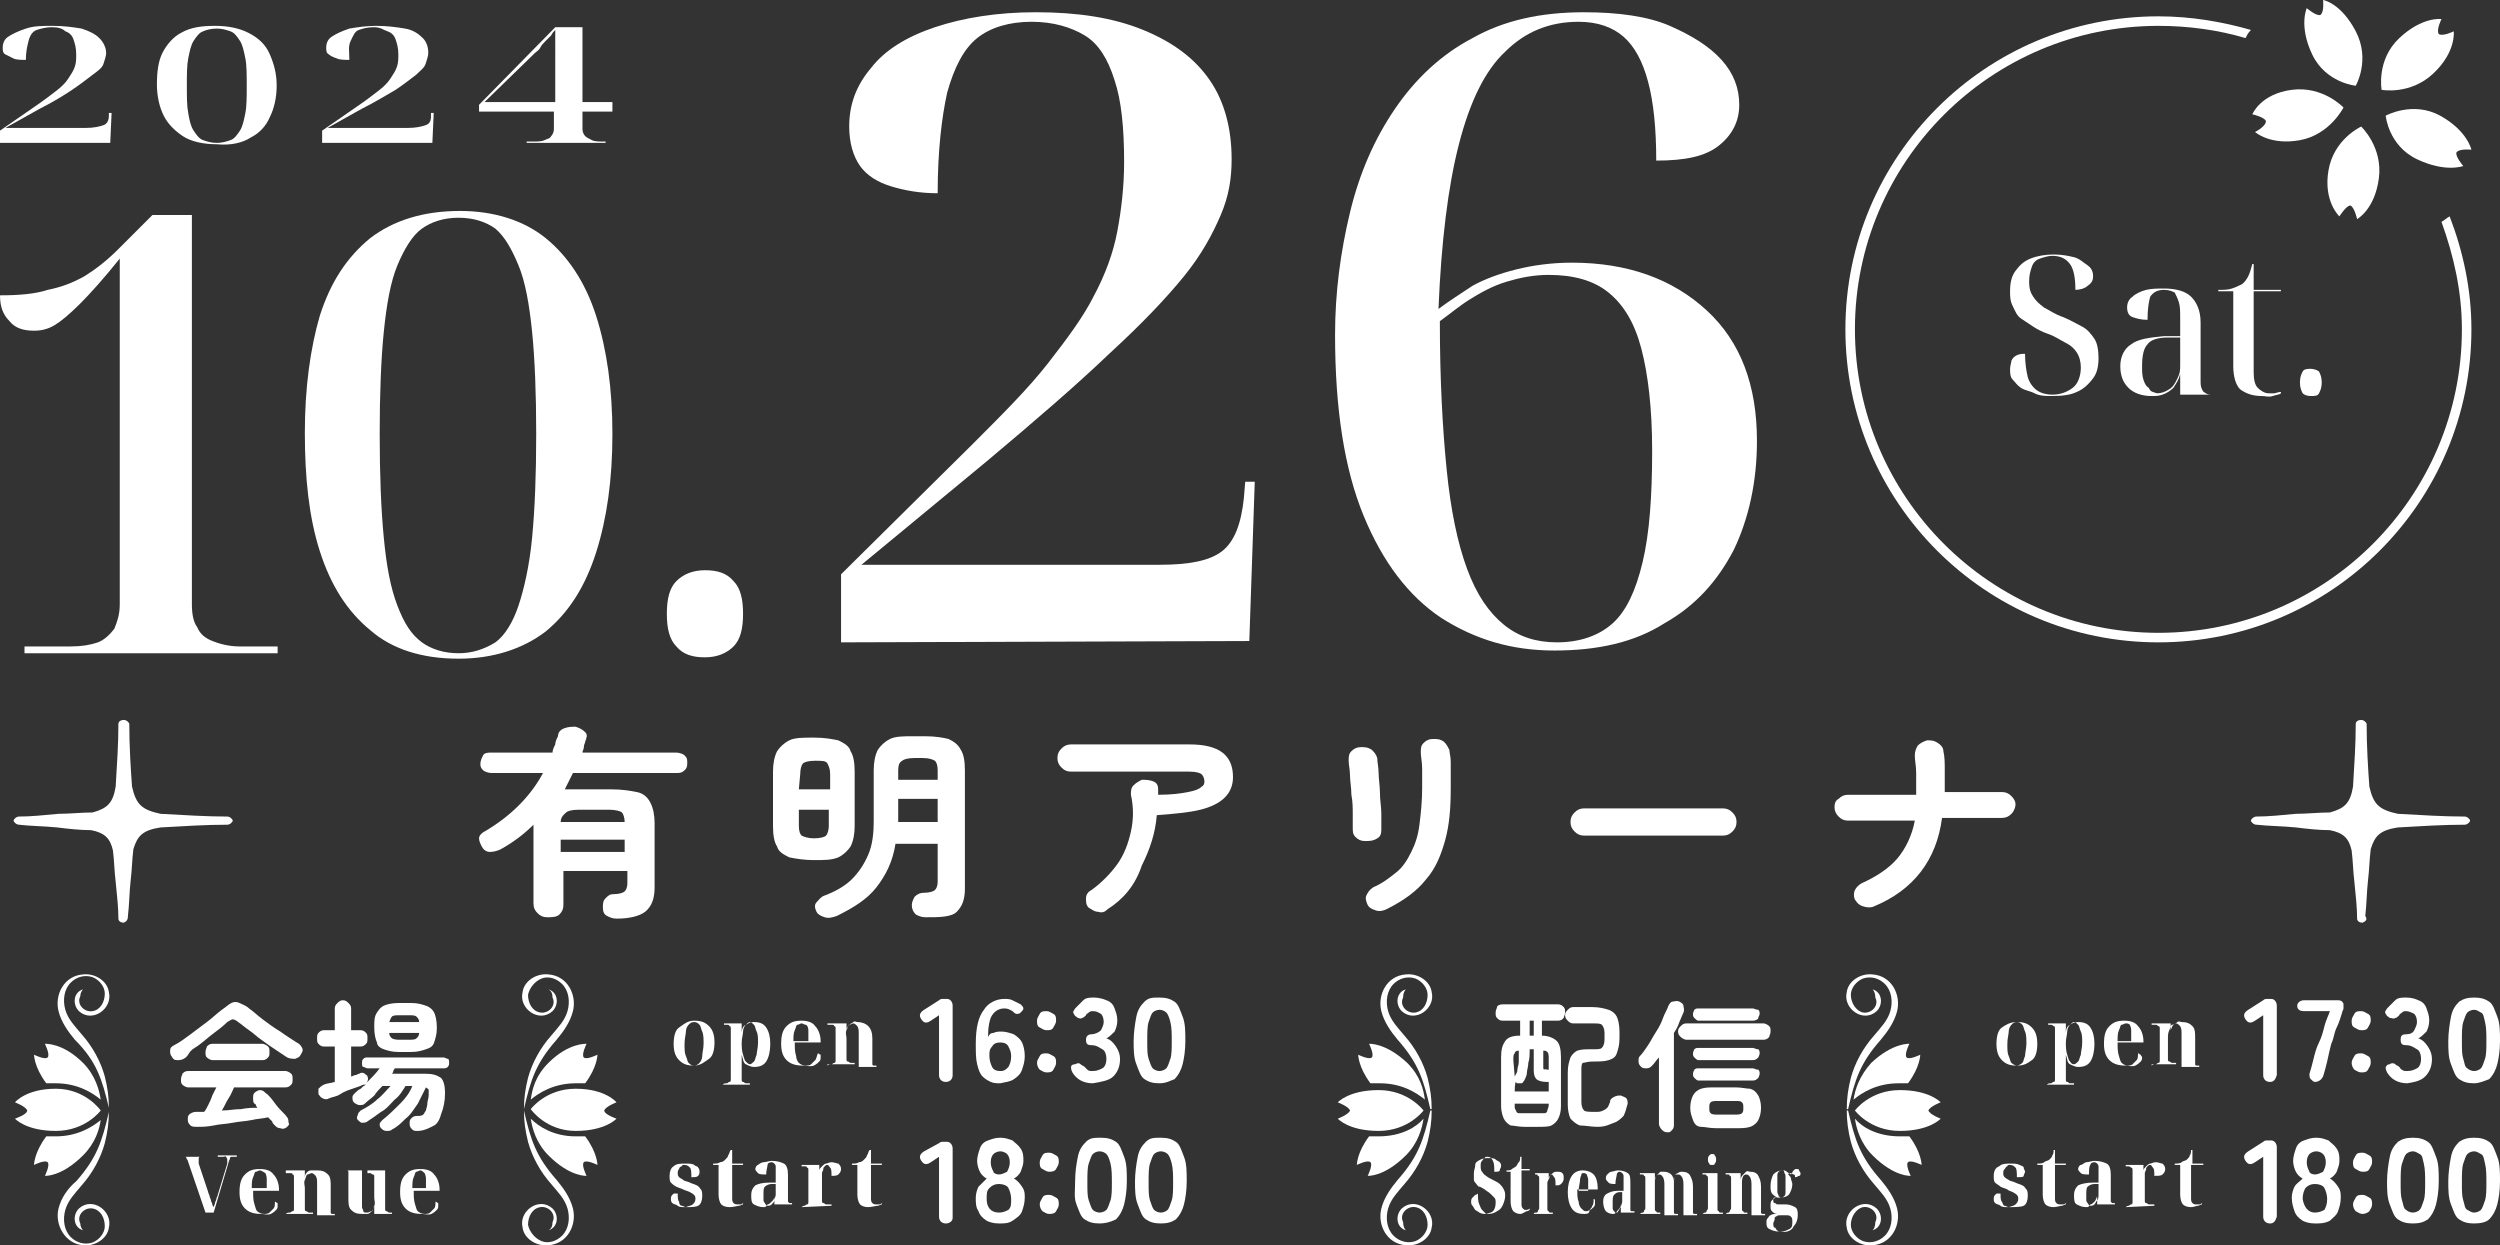 <?xml version="1.0" encoding="UTF-8"?>
<svg id="_レイヤー_2" data-name="レイヤー 2" xmlns="http://www.w3.org/2000/svg" viewBox="0 0 183.7 91.51">
  <rect x="0" y="0" width="183.7" height="91.51" fill="#333333" stroke="none"/>
  <defs>
    <style>
      .cls-1 {
        fill: #fff;
        stroke-width: 0px;
      }
    </style>
  </defs>
  <g id="_レイヤー_1-2" data-name="レイヤー 1">
    <g id="_レイヤー_1-2" data-name=" レイヤー 1-2">
      <g>
        <g>
          <path class="cls-1" d="M0,10.5v-.9l2.6-1.8c.6-.4,1.1-.8,1.5-1.1.4-.3.7-.6.9-.9s.4-.6.5-.9c.1-.3.1-.6.1-.9,0-.5-.1-.8-.2-1.1-.1-.3-.3-.5-.6-.6-.2-.2-.5-.3-1-.3-.4,0-.8.1-1.1.2s-.5.4-.6.8c-.1.4-.2.8-.2,1.4-.3,0-.7,0-.9-.1-.2-.1-.4-.2-.6-.3s-.2-.3-.2-.5c0-.3.1-.6.4-.8s.7-.4,1.3-.6,1.2-.2,2-.2,1.5.1,2.1.2c.6.2,1,.4,1.3.7s.5.7.5,1.1c0,.2-.1.5-.2.8s-.4.5-.8.8-.9.7-1.5,1.1-1.4.9-2.4,1.4l-2.5,1.4h5.9c.6,0,1-.1,1.3-.2s.4-.4.4-.7v-.2h.2l-.1,2.2H0Z"/>
          <path class="cls-1" d="M15.93,10.6c-1,0-1.9-.2-2.5-.6s-1.1-.9-1.4-1.5c-.3-.6-.5-1.4-.5-2.3s.1-1.7.4-2.3.8-1.2,1.4-1.5c.7-.4,1.5-.5,2.5-.5s1.8.2,2.4.5c.8.4,1.3.9,1.6,1.6s.5,1.4.5,2.3-.2,1.7-.5,2.3c-.3.7-.8,1.2-1.4,1.5-.6.4-1.5.6-2.5.5h0ZM15.93,10.5c.4,0,.7-.1,1-.2.3-.1.5-.4.7-.7s.3-.8.4-1.3.1-1.2.1-2,0-1.5-.1-2-.2-1-.4-1.3-.4-.6-.7-.7c-.3-.1-.6-.2-1-.2s-.8.1-1,.2c-.3.1-.5.4-.7.7-.2.3-.3.8-.4,1.3s-.1,1.2-.1,2,0,1.5.1,2c.1.6.2,1,.4,1.3.2.3.4.6.7.7s.6.2,1,.2Z"/>
          <path class="cls-1" d="M23.67,10.5v-.9l2.6-1.8c.6-.4,1.1-.8,1.5-1.1.4-.3.7-.6.9-.9s.4-.6.5-.9c.1-.3.1-.6.1-.9,0-.5-.1-.8-.2-1.1-.1-.3-.3-.5-.6-.6s-.5-.3-1-.3-.8.1-1.1.2-.4.4-.6.8c-.2.4-.1.8-.1,1.4-.3,0-.7,0-.9-.1-.3-.1-.5-.2-.6-.3-.2-.1-.2-.3-.2-.5,0-.3.1-.6.4-.8s.7-.4,1.3-.6c.6-.1,1.2-.2,2-.2s1.5.1,2.1.2,1,.4,1.3.7.4.7.4,1.1c0,.2-.1.5-.2.8s-.4.5-.7.8c-.4.3-.9.7-1.5,1.1-.7.4-1.5.9-2.5,1.4l-2.5,1.4h5.9c.6,0,1-.1,1.3-.2s.4-.3.4-.7v-.2h.2l-.1,2.2h-8.1Z"/>
          <path class="cls-1" d="M38.7,10.5v-.1h.5c.3,0,.6,0,.8-.1s.4-.1.5-.3c.1-.1.2-.3.2-.5v-1.3h-5.5v-.5l5.6-5.7h2v5.5h2.2v.7h-2.2v1.3c0,.2.1.4.2.5.1.1.3.2.5.3s.5.1.8.1h.2v.1h-5.8ZM35.6,7.5h5.2V2.2c-.1.1-.2.2-.3.4-.1.1-.3.3-.4.4-.2.2-.3.3-.4.5-.1.2-.3.3-.4.4l-3.7,3.6Z"/>
        </g>
        <g>
          <path class="cls-1" d="M1.8,48v-.5h3.4c.8,0,1.4-.1,2-.3.5-.2.9-.6,1.2-1,.2-.5.4-1,.4-1.8v-25.4c-1.2,1.5-2.2,2.6-2.9,3.3-.8.8-1.4,1.3-1.9,1.6-.5.3-1,.4-1.5.4-.8,0-1.4-.2-1.8-.7-.5-.5-.7-1.1-.7-1.9,1.4,0,2.6-.1,3.5-.4,1-.2,1.8-.5,2.7-1,.8-.5,1.6-1.1,2.5-2l2.5-2.5h2.9v28.6c0,.7.1,1.3.4,1.7.2.5.6.8,1.1,1s1.2.4,2,.4h2.8v.5H1.8Z"/>
          <path class="cls-1" d="M33.7,48.4c-2.7,0-4.9-.7-6.5-2.1-1.7-1.4-2.9-3.3-3.7-5.8s-1.1-5.4-1.1-8.7.4-6.2,1.1-8.6c.8-2.5,2-4.3,3.7-5.7,1.7-1.3,3.9-2,6.6-2,2.5,0,4.7.7,6.3,2s2.9,3.2,3.7,5.7,1.2,5.4,1.2,8.7-.4,6.2-1.2,8.7-2,4.4-3.7,5.8c-1.7,1.3-3.9,2-6.4,2h0ZM33.7,48c1,0,1.9-.3,2.7-.8.7-.5,1.3-1.5,1.7-2.7s.8-2.9,1-5,.3-4.6.3-7.6-.1-5.5-.3-7.5-.5-3.7-1-4.9-1-2.1-1.7-2.7c-.7-.5-1.6-.8-2.7-.8s-2,.3-2.7.8-1.3,1.5-1.8,2.7-.8,2.9-1,4.9-.3,4.5-.3,7.5.1,5.5.3,7.6.5,3.7,1,5,1,2.1,1.8,2.7c.7.5,1.6.8,2.7.8h0Z"/>
          <path class="cls-1" d="M51.8,48.3c-.9,0-1.6-.2-2.1-.8-.5-.5-.7-1.3-.7-2.4s.2-1.9.7-2.4,1.2-.8,2.1-.8,1.6.2,2.1.8c.5.5.7,1.3.7,2.4s-.2,1.9-.7,2.4-1.2.8-2.1.8Z"/>
        </g>
        <g>
          <path class="cls-1" d="M61.8,47.2v-5l9.7-9.6c2.2-2.2,4.1-4.1,5.5-5.9s2.6-3.4,3.4-5c.8-1.5,1.4-3.1,1.7-4.7.3-1.6.5-3.3.5-5.1,0-2.5-.2-4.5-.7-6-.5-1.6-1.2-2.7-2.2-3.3s-2.3-1-3.9-1-3,.4-4,1.2c-1,.8-1.7,2.2-2.2,4-.4,1.8-.7,4.3-.7,7.4-1.3,0-2.4-.2-3.4-.5s-1.8-.8-2.3-1.5-.8-1.7-.8-2.9c0-1.6.5-3,1.6-4.3,1-1.3,2.6-2.3,4.7-3s4.6-1.1,7.4-1.1c3.1,0,5.7.4,7.9,1.3s3.8,2.1,4.9,3.7,1.6,3.6,1.6,5.8c0,1.4-.2,2.7-.8,4.1-.6,1.4-1.4,2.9-2.7,4.5-1.3,1.6-3.1,3.5-5.5,5.7-2.3,2.2-5.3,4.8-9,7.9l-9.2,7.6h21.9c2.2,0,3.7-.3,4.6-1s1.4-2,1.6-3.9l.1-1.2h.7l-.4,11.7-30,.1h0Z"/>
          <path class="cls-1" d="M114.2,47.8c-3.1,0-5.8-.8-8.3-2.4-2.4-1.6-4.3-4.1-5.7-7.5-1.4-3.4-2.1-7.8-2.1-13.3,0-3.1.4-6.1,1.1-9s1.8-5.4,3.3-7.6,3.4-4,5.7-5.2c2.3-1.3,5-1.9,8.2-1.9,2.5,0,4.7.3,6.3,1s2.9,1.5,3.8,2.5,1.3,2.1,1.3,3.3-.5,2.2-1.5,3-2.5,1.1-4.6,1.1c0-2.4-.2-4.3-.6-5.8s-1-2.6-1.8-3.3-1.9-1.1-3.3-1.1c-2.1,0-3.9.7-5.4,2.2-1.5,1.4-2.6,3.7-3.4,6.8s-1.3,7.2-1.5,12.1c.8-.6,1.6-1.1,2.5-1.7.9-.5,2-.9,3.2-1.2,1.2-.3,2.6-.5,4.1-.5,4.1,0,7.4,1.2,9.9,3.5s3.7,5.5,3.7,9.6c0,3-.6,5.7-1.7,8-1.2,2.3-2.8,4.1-5.1,5.4-2.2,1.4-4.9,2-8.1,2h0ZM114.4,47.2c1.7,0,3.1-.5,4.1-1.4s1.7-2.4,2.2-4.5.7-4.8.7-8.2c0-3.1-.3-5.6-.8-7.5s-1.3-3.2-2.4-4.1-2.6-1.3-4.4-1.3c-1.1,0-2.1.2-3.1.5s-1.9.8-2.7,1.3c-.8.5-1.5,1.1-2.2,1.6,0,4.3.2,7.9.5,10.9.3,3,.8,5.4,1.5,7.3s1.6,3.2,2.7,4.1c1.1.9,2.4,1.3,3.9,1.3h0Z"/>
        </g>
        <g>
          <path class="cls-1" d="M40.2,67.4c-.3,0-.5-.1-.7-.3-.2-.2-.3-.4-.3-.7v-5.8c-.7.7-1.5,1.3-2.4,1.8-.2.1-.5.2-.8.2s-.5-.2-.6-.4-.2-.4-.2-.6.2-.4.4-.5c1.9-1.1,3.4-2.6,4.3-4.3h-3.8c-.2,0-.5-.1-.6-.2-.2-.2-.2-.3-.2-.5s.1-.4.2-.6.4-.2.6-.2h4.5c0-.2.1-.4.2-.6,0-.2.1-.4.2-.6,0-.3.2-.5.5-.6s.5-.1.8-.1c.3.1.5.2.7.4s.1.4,0,.7c0,.1-.1.2-.1.4s-.1.2-.1.4h6.9c.2,0,.5.1.6.2.2.2.2.3.2.6s-.1.4-.2.5c-.2.2-.4.2-.6.2h-7.6c-.1.2-.2.4-.3.6-.1.2-.2.4-.3.6h3.4c.8,0,1.4.1,1.9.2s.8.4,1,.8c.2.4.3.9.3,1.5v4.7c0,.8-.2,1.4-.7,1.8-.4.3-1.1.5-2.1.5-.3,0-.5-.1-.7-.2s-.3-.3-.3-.6,0-.5.2-.7.3-.3.6-.3c.4,0,.7-.1.8-.2s.2-.3.2-.6v-.9h-4.7v2.5c0,.3-.1.5-.3.7s-.6.2-.9.2h0ZM41.2,60.4h4.7c0-.3-.1-.6-.2-.7s-.5-.2-.9-.2h-2.3c-.5,0-.8.1-.9.2s-.4.3-.4.7ZM41.2,62.6h4.7v-.9h-4.7v.9Z"/>
          <path class="cls-1" d="M59.8,63.2c-.7,0-1.3-.1-1.8-.2-.4-.2-.8-.4-.9-.8-.2-.3-.3-.8-.3-1.5v-4c0-.6.1-1.1.3-1.5.2-.3.5-.6.9-.8s1-.2,1.8-.2,1.3.1,1.8.2c.4.2.8.4.9.8.2.3.3.8.3,1.5v4c0,.6-.1,1.1-.3,1.5-.2.3-.5.6-.9.8-.5.2-1,.2-1.8.2ZM58.7,58h2.3v-1.1c0-.4-.1-.6-.2-.8s-.4-.2-.9-.2-.8.1-.9.2-.2.4-.2.8l-.1,1.1h0ZM59.8,61.6c.5,0,.8-.1.9-.2s.2-.4.2-.7v-1.2h-2.2v1.2c0,.4.1.6.2.7.2.1.5.2.9.2h0ZM68,67.4c-.3,0-.5-.1-.7-.2-.2-.2-.3-.4-.3-.7,0-.2.1-.4.2-.6.2-.2.4-.3.7-.3.4,0,.7-.1.8-.2.1-.1.2-.3.2-.6v-2.8h-3.1c-.2,1.3-.7,2.3-1.4,3.2s-1.7,1.5-2.9,2.1c-.3.1-.6.2-.9.1-.3-.1-.5-.2-.6-.4-.1-.2-.2-.5,0-.7s.3-.4.6-.5c.8-.3,1.5-.7,2-1.2s.9-1.1,1.2-1.8.4-1.5.4-2.5v-3.7c0-.6.1-1.1.3-1.5.2-.3.5-.6.9-.8s1-.2,1.7-.2h.9c.7,0,1.3.1,1.7.2.4.2.7.4.9.8.2.3.3.8.3,1.5v8.7c0,.8-.2,1.3-.6,1.7s-1.3.4-2.3.4h0ZM66,60.4h2.9v-1.7h-2.9v1.7h0ZM66,57.3h2.9v-.7c0-.4-.1-.6-.2-.7-.2-.1-.4-.2-.9-.2h-.6c-.5,0-.8.1-.9.2-.2.1-.3.3-.3.7v.7h0Z"/>
          <path class="cls-1" d="M81.4,66.8c-.2.2-.4.3-.7.2-.3,0-.5-.2-.7-.3-.2-.2-.2-.4-.2-.7s.2-.5.4-.6c.7-.5,1.4-1.2,1.9-1.9.5-.7.8-1.5,1-2.4s.2-1.8,0-2.7c0-.3,0-.5.2-.7s.4-.3.6-.4c.3,0,.5,0,.8.1s.4.3.4.6v.4c1,0,1.7-.1,2.2-.2.5-.1.8-.2,1-.4.2-.1.2-.3.2-.4,0-.2-.1-.4-.2-.5s-.4-.2-.9-.2h-8.7c-.3,0-.5-.1-.7-.3s-.3-.4-.3-.7.1-.5.3-.7c.2-.2.4-.3.7-.3h8.7c2.2,0,3.2.8,3.2,2.4,0,.6-.2,1.1-.6,1.5s-1,.7-1.8.9-1.9.3-3.2.4c-.1,1.3-.5,2.5-1.1,3.7-.5,1.5-1.4,2.5-2.5,3.2h0Z"/>
          <path class="cls-1" d="M100.3,61.8c-.3,0-.5-.1-.7-.3s-.2-.4-.2-.7v-1c0-.4,0-.9-.1-1.4,0-.5-.1-1-.1-1.4s-.1-.8-.1-1.1,0-.5.2-.7.4-.3.7-.3.5,0,.8.2c.2.2.3.3.4.6,0,.3.1.7.1,1.1s.1,1,.1,1.5.1,1,.1,1.5v1.2c0,.3-.1.5-.3.6-.3.2-.6.2-.9.2h0ZM101.9,66.8c-.2.1-.5.2-.8.1s-.5-.2-.6-.4c-.1-.2-.2-.5-.1-.7s.2-.4.5-.6c.7-.3,1.2-.7,1.7-1.1s.8-.9,1.1-1.5c.3-.6.5-1.2.6-2s.2-1.7.2-2.7v-1.4c0-.5-.1-.9-.1-1.2s0-.5.2-.7.4-.3.7-.3.5,0,.8.2c.2.2.3.4.4.6,0,.2.1.5.1.9v1.9c0,1.5-.1,2.7-.4,3.8s-.7,2.1-1.4,2.9c-.7.9-1.7,1.6-2.9,2.2h0Z"/>
          <path class="cls-1" d="M116.4,61.4c-.3,0-.5-.1-.7-.3s-.3-.4-.3-.7.1-.5.3-.7c.2-.2.4-.3.7-.3h10.2c.3,0,.5.1.7.3s.3.4.3.7-.1.5-.3.7c-.2.2-.4.3-.7.3.1,0-10.2,0-10.2,0Z"/>
          <path class="cls-1" d="M137.7,66.6c-.2.1-.5.1-.8,0s-.4-.2-.6-.5c-.1-.2-.1-.5,0-.7s.3-.4.5-.5c1.1-.5,2-1.1,2.6-1.8s1.1-1.7,1.3-2.8h-4.9c-.3,0-.5-.1-.7-.3s-.3-.4-.3-.7.1-.5.3-.6c.2-.2.4-.3.7-.3h5v-1.6c0-.5-.1-.9-.1-1.3,0-.3.1-.5.2-.7.2-.2.4-.3.7-.4.3,0,.5,0,.8.2s.4.4.4.6c.1.4.1.9.1,1.4v1.6h4.2c.3,0,.5.1.7.3s.3.4.3.6-.1.5-.3.7-.4.3-.7.3h-4.4c-.4,3.1-2.1,5.3-5,6.5h0Z"/>
        </g>
        <path class="cls-1" d="M9.1,67.8c-.2,0-.4-.1-.4-.3,0-.8-.1-1.7-.2-2.7-.1-.8-.1-1.5-.2-2.3-.2-.9-.6-1.3-1.6-1.5-.8,0-1.7-.1-2.5-.2-1-.1-2-.1-2.8-.2-.2,0-.4-.2-.4-.3s.2-.3.4-.3c.9,0,1.8-.1,2.9-.2.8,0,1.7-.1,2.5-.1,1.1-.3,1.5-.7,1.7-1.9.1-1.7.2-3.1.2-4.6,0-.2.2-.3.4-.3h0c.2,0,.4.2.4.3,0,1.6.1,3.2.2,4.6.3,1.3.7,1.7,2.1,2,1.8.1,3.4.2,4.9.2.2,0,.4.2.4.3s-.2.3-.4.3c-1.6,0-3.1.1-4.9.2-1.3.2-1.7.6-2,1.6-.1.8-.1,1.5-.2,2.3-.1.9-.1,1.8-.2,2.6,0,.3-.1.4-.3.5h0Z"/>
        <path class="cls-1" d="M173.6,67.8c-.2,0-.4-.1-.4-.3,0-.8-.1-1.7-.2-2.7-.1-.8-.1-1.5-.2-2.3-.2-.9-.6-1.3-1.6-1.5-.8,0-1.7-.1-2.5-.2-1-.1-2-.1-2.9-.2-.2,0-.4-.2-.4-.3s.2-.3.4-.3c.9,0,1.8-.1,2.9-.2.8,0,1.7-.1,2.5-.1,1.1-.3,1.5-.7,1.7-1.9.1-1.7.2-3.1.2-4.6,0-.2.2-.3.4-.3h0c.2,0,.4.2.4.3,0,1.6.1,3.2.2,4.6.3,1.3.7,1.7,2.1,2,1.8.1,3.4.2,4.9.2.2,0,.4.2.4.3s-.2.3-.4.3c-1.6,0-3.1.1-4.9.2-1.3.2-1.7.6-2,1.6-.1.8-.1,1.5-.2,2.3-.1.9-.1,1.8-.2,2.6.2.3,0,.4-.2.5h0Z"/>
        <g>
          <g>
            <path class="cls-1" d="M150.8,29.1c-.5,0-.9,0-1.3-.2s-.7-.2-1-.4-.4-.4-.6-.6-.2-.5-.2-.8c0-.2.1-.5.1-.6.1-.2.2-.3.4-.4s.4-.1.6-.1c0,.7.1,1.3.2,1.7.1.4.4.8.7,1s.7.3,1.1.3c.6,0,1.1-.2,1.5-.5s.6-.9.6-1.5c0-.4-.1-.8-.3-1.1s-.4-.5-.8-.7c-.4-.2-.8-.5-1.4-.7-.3-.1-.7-.3-1-.5s-.6-.4-.9-.6-.4-.5-.6-.9-.2-.7-.2-1.1c0-.6.1-1.1.4-1.5.3-.4.6-.7,1.1-.9.5-.2,1.1-.3,1.7-.3s1.1.1,1.5.2.7.4,1,.6.4.5.4.8-.1.5-.4.7c-.2.2-.6.3-.9.3,0-.8-.1-1.5-.4-1.9s-.7-.6-1.3-.6c-.3,0-.6.1-.9.2-.3.1-.5.3-.6.6-.1.3-.2.6-.2,1.1s.1.8.3,1.1.4.5.8.8c.4.2.8.5,1.4.7.5.2,1,.5,1.4.7s.7.6.9.9.3.8.3,1.4-.1,1.1-.4,1.5-.7.8-1.2,1c-.4.2-1,.3-1.8.3h0Z"/>
            <path class="cls-1" d="M158.1,29.1c-.7,0-1.3-.2-1.7-.6s-.6-.9-.6-1.6.3-1.3.8-1.6c.5-.4,1.4-.5,2.4-.6h1.2v-1.3c0-.5,0-.9-.1-1.2-.1-.3-.2-.5-.3-.7-.2-.1-.4-.2-.8-.2-.5,0-.8.2-1,.5-.1.3-.2.9-.2,1.7-.5,0-.8-.1-1.1-.2s-.4-.4-.4-.7.1-.6.4-.8c.2-.2.6-.4,1-.5s.9-.1,1.3-.1c.9,0,1.6.2,2,.6s.7,1,.7,1.9v4.3c0,.2,0,.4.1.6s.1.2.3.3c.1.1.3.1.5.1h0s-2.4,0-2.4,0v-1.5h0c-.1.4-.3.7-.5,1-.2.2-.5.4-.8.5s-.5.1-.8.1h0ZM158.5,28.9c.3,0,.6-.1.9-.3s.4-.4.6-.8.2-.6.2-1v-2h-.9c-.8,0-1.3.2-1.5.5-.3.3-.4.9-.4,1.6,0,.4,0,.7.1,1s.2.5.4.6c.1.3.3.3.6.4h0Z"/>
            <path class="cls-1" d="M166.2,29.1c-.7,0-1.2-.2-1.6-.5-.3-.3-.5-.9-.5-1.7v-5.5h-1.1v-.1c.4,0,.7,0,1-.1s.5-.2.7-.3c.2-.1.4-.4.5-.6s.2-.5.3-.9h.1v1.9h2v.1h-2v6c0,.5.1.9.3,1.1s.5.4.8.4h.4c.1,0,.3-.1.5-.1v.1c-.1.1-.3.1-.6.2s-.5,0-.8,0h0Z"/>
            <path class="cls-1" d="M169.8,29.1c-.3,0-.5-.1-.6-.2-.1-.2-.2-.4-.2-.8s.1-.6.2-.8.4-.2.6-.2.5.1.6.2c.1.2.2.4.2.8s-.1.6-.2.8-.3.2-.6.2Z"/>
          </g>
          <path class="cls-1" d="M179.4,16.3c.9,2.5,1.5,5.1,1.5,7.9,0,12.3-10,22.3-22.3,22.3s-22.3-10-22.3-22.3S146.3,1.9,158.6,1.9c2.2,0,4.4.3,6.4.9.1-.2.2-.4.4-.6-2.1-.6-4.4-1-6.8-1-12.7,0-23,10.3-23,23s10.3,23,23,23,23-10.3,23-23c0-2.9-.6-5.7-1.6-8.3-.2.1-.4.3-.6.4h0Z"/>
          <g>
            <path class="cls-1" d="M180.3,2.3s-.8.4-1.1.2c-.2-.3.2-1.1.2-1.1,0,0-1.4-.2-3.1,1.4-1.7,1.6-1.3,3.8-1.3,3.8,0,0,2.1.4,3.8-1.2s1.5-3.1,1.5-3.1h0Z"/>
            <path class="cls-1" d="M181,12.2s-.6-.7-.5-1c.2-.3,1.1-.2,1.1-.2,0,0-.3-1.4-2.3-2.5s-4,0-4,0c0,0,.2,2.2,2.3,3.2s3.4.5,3.4.5h0Z"/>
            <path class="cls-1" d="M171.9,15.9s.5-.8.8-.8c.3.1.5,1,.5,1,0,0,1.3-.7,1.6-3s-1.3-3.8-1.3-3.8c0,0-2,.9-2.4,3.2s.8,3.4.8,3.4h0Z"/>
            <path class="cls-1" d="M165.5,8.4s.9.2,1,.5c0,.4-.8.8-.8.8,0,0,1.1,1,3.3.6s3.2-2.4,3.2-2.4c0,0-1.5-1.6-3.8-1.3s-2.9,1.8-2.9,1.8h0Z"/>
            <path class="cls-1" d="M170.7,0s.1.9-.2,1.1c-.3.1-1-.5-1-.5,0,0-.6,1.3.4,3.4,1,2.1,3.2,2.3,3.2,2.3,0,0,1.1-1.9,0-4s-2.4-2.3-2.4-2.3h0Z"/>
          </g>
        </g>
        <g>
          <g>
            <path class="cls-1" d="M13.8,85.3c0-.1-.1-.1-.1-.2s-.1-.1-.1-.1h-.2s1.9,0,1.9,0h-.6c-.1,0-.1.1-.1.2v.3l.7,2.1c0,.1.1.2.1.3s.1.2.1.3.1.2.1.3.1.2.1.2c0-.1.1-.2.1-.3s.1-.2.1-.3.1-.2.1-.3l.7-2.3v-.3q0-.1-.1-.2c-.1-.1,0,0-.2,0h-.4v-.1h1.4v.1h-.4c-.1,0-.1.1-.1.1,0,.1-.1.2-.1.3l-1.1,3.7h-.6l-1.3-3.8h0Z"/>
            <path class="cls-1" d="M19.2,89.2c-.5,0-.9-.1-1.2-.4s-.4-.7-.4-1.2c0-.6.1-1,.4-1.3s.6-.4,1.1-.4c.4,0,.8.1,1,.4.2.2.4.6.4,1.1v.1h-1.9c0,.4,0,.7.1,1s.1.4.2.5.3.2.5.2c.1,0,.3,0,.4-.1s.2-.2.3-.3c.1-.1.1-.3.1-.5.1,0,.1.1.2.1v.2c0,.1,0,.2-.1.3-.1.1-.2.2-.4.3s-.5,0-.7,0h0ZM19.6,87.4v-.8c0-.2-.1-.4-.1-.4,0,0-.3-.2-.4-.2s-.2.1-.3.1-.1.2-.2.4-.1.5-.1.8h1.1v.1Z"/>
            <path class="cls-1" d="M21,89.2h0c.1-.1.2-.1.3-.1s.1-.1.2-.1.1-.1.1-.2v-2.3c0-.1,0-.2-.1-.2,0-.1-.1-.1-.2-.1h-.3v-.2h1.4v.5h0c0-.2.1-.3.2-.4s.2-.1.4-.1h.3c.4,0,.6.1.8.3s.2.5.2.9v1.9c0,.1.1.1.1.1h.2v.1h-1.3v-2.3c0-.3,0-.4-.1-.6-.1-.1-.2-.2-.3-.2s-.2.1-.3.1-.1.2-.2.4,0,.4,0,.6v1.5c0,.1,0,.2.1.2s.1.1.2.1h.3v.1h-2Z"/>
            <path class="cls-1" d="M26.6,89.2c-.4,0-.6-.1-.8-.3s-.2-.5-.2-.9v-1.9c0-.1-.1-.1-.1-.1h-.2s1.3,0,1.3,0v2.7c0,.1.1.2.1.3s.1.1.3.1c.1,0,.2-.1.3-.1s.1-.2.2-.4,0-.4,0-.6v-1.5c0-.1,0-.2-.1-.2s-.1-.1-.2-.1h-.2v-.2h1.3v2.8c0,.1,0,.2.1.2s.1.1.2.1h.2v.1h-1.3v-.6h0c0,.1-.1.2-.1.3s-.1.1-.2.2-.2.1-.2.1h-.4Z"/>
            <path class="cls-1" d="M31,89.2c-.5,0-.9-.1-1.2-.4s-.4-.7-.4-1.2c0-.6.1-1,.4-1.3s.6-.4,1.1-.4c.4,0,.8.1,1,.4.2.2.4.6.4,1.1v.1h-1.9c0,.4,0,.7.1,1s.1.4.2.5.3.2.5.2c.1,0,.3,0,.4-.1s.2-.2.3-.3c.1-.1.1-.3.1-.5.1,0,.1.1.2.1v.2c0,.1,0,.2-.1.3-.1.1-.2.2-.4.3s-.5,0-.7,0h0ZM31.3,87.4v-.8c0-.2-.1-.4-.1-.4,0,0-.2-.2-.3-.2s-.2.1-.3.1-.1.2-.2.4-.1.5-.1.8h1v.1Z"/>
          </g>
          <g>
            <path class="cls-1" d="M51,78.3c-.5,0-.8-.1-1.1-.4s-.4-.7-.4-1.2.1-1,.4-1.2.6-.5,1.1-.5.8.1,1.1.4.4.7.4,1.2-.1,1-.4,1.2-.6.5-1.1.5ZM51,78.3c.2,0,.3-.1.4-.2s.2-.3.2-.5.1-.6.1-.9,0-.7-.1-.9-.1-.4-.2-.5-.2-.2-.4-.2-.3.1-.4.2-.2.3-.2.5-.1.5-.1.9,0,.7.1.9.1.4.2.5.2.2.4.2Z"/>
            <path class="cls-1" d="M53.1,79.7h0c.1-.1.2-.1.3-.1s.1-.1.2-.1.1-.1.1-.2v-3.7c0-.1,0-.2-.1-.2,0-.1-.1-.1-.2-.1h-.2v-.1h1.3v.7h0c0-.3.1-.5.3-.6s.3-.2.6-.2c.4,0,.7.1.9.4s.3.7.3,1.2-.1,1-.3,1.3-.5.4-.9.4c-.2,0-.4-.1-.6-.2s-.2-.4-.3-.7h0v1.8c0,.1,0,.2.1.2s.1.1.2.1h.3v.1s-2,0-2,0ZM55.1,78.2c.1,0,.2-.1.3-.2s.1-.3.2-.5c0-.2.1-.5.1-.9,0-.3,0-.6-.1-.8s-.1-.4-.2-.5c-.1-.1-.2-.2-.3-.2s-.2.1-.3.2-.2.3-.2.5-.1.5-.1.8,0,.6.1.9.1.4.2.5.2.2.3.2h0Z"/>
            <path class="cls-1" d="M59,78.3c-.5,0-.9-.1-1.2-.4s-.4-.7-.4-1.2c0-.6.1-1,.4-1.3s.6-.4,1.1-.4c.4,0,.8.1,1,.4.2.2.4.6.4,1.1v.1h-1.9c0,.4,0,.7.1,1,0,.2.1.4.2.5.1.1.3.2.5.2.1,0,.3,0,.4-.1s.2-.2.3-.3c.1-.1.1-.3.2-.5.1,0,.1.1.2.1v.2c0,.1,0,.2-.1.3s-.2.2-.4.3-.6,0-.8,0h0ZM59.4,76.5v-.8c0-.2-.1-.4-.2-.4s-.2-.1-.3-.1-.2.1-.3.1-.1.2-.2.4-.1.5-.1.8c0,0,1.1,0,1.1,0Z"/>
            <path class="cls-1" d="M60.8,78.3h0c.1-.1.2-.1.3-.1s.1-.1.2-.1.1-.1.1-.2v-2.3c0-.1,0-.2-.1-.2,0-.1-.1-.1-.2-.1h-.3v-.1h1.4v.5h0c0-.2.1-.3.2-.4s.2-.1.3-.2.2,0,.3,0c.3,0,.6.1.8.3s.3.5.3.9v1.9c0,.1.1.1.1.1h.2v.1h-1.3v-2.4c0-.3,0-.4-.1-.6-.1-.1-.2-.2-.3-.2s-.2.1-.3.1-.1.2-.2.4,0,.4,0,.6v1.5c0,.1,0,.2.1.2s.1.1.2.1h.3v.1h-2v.1Z"/>
          </g>
          <g>
            <path class="cls-1" d="M13.5,77.8c-.2.1-.3.1-.5.1s-.3-.1-.4-.3c-.1-.1-.1-.3-.1-.4,0-.2.1-.3.3-.4.4-.2.8-.5,1.2-.8s.8-.6,1.2-.9.7-.6,1.1-.9c.3-.2.5-.4.7-.5s.4-.1.6,0,.5.2.7.4c.3.2.6.5,1,.8s.8.6,1.3.9c.4.3.9.6,1.2.8.2.1.3.2.4.4s0,.3-.1.5-.2.2-.4.3c-.2,0-.4,0-.6-.1-.3-.2-.6-.4-.9-.6s-.6-.4-1-.7c-.3-.2-.6-.5-.9-.7s-.5-.4-.8-.6c-.1-.1-.3-.2-.4-.2s-.2.1-.4.2c-.3.3-.7.6-1.1.9s-.8.7-1.3,1-.4.6-.8.8h0ZM21.1,82.8c-.1.1-.3.2-.5.1-.2,0-.3-.1-.4-.2s-.2-.2-.2-.3c-.1-.1-.2-.2-.3-.3-.4.1-.8.1-1.2.2-.5.1-.9.1-1.4.2s-1,.1-1.4.2c-.5.1-.9.1-1.2.1-.2,0-.4,0-.5-.1s-.2-.2-.2-.4,0-.3.1-.4.3-.2.5-.2h.6c.1-.1.2-.3.3-.5s.2-.4.3-.7c.1-.2.2-.4.3-.6h-2.1c-.1,0-.3-.1-.4-.2-.1-.1-.1-.2-.1-.4s.1-.3.1-.4c.1-.1.2-.2.4-.2h7.2c.1,0,.3.1.4.2s.1.2.1.4,0,.3-.1.4-.2.2-.4.2h-3.8c-.1.2-.2.5-.4.8-.2.3-.3.6-.5.9.5,0,.9-.1,1.4-.1.5-.1.9-.1,1.2-.1,0-.1-.1-.1-.1-.2s-.1-.1-.1-.1c-.1-.1-.1-.2-.1-.4s0-.3.1-.4.3-.2.4-.2c.2,0,.3.1.4.2.3.2.5.5.8.9s.6.6.8.9c.1.1.1.3.1.4.1.1,0,.2-.1.3h0ZM15.6,77.9c-.1,0-.3-.1-.4-.2-.1-.1-.1-.2-.1-.4s.1-.3.1-.4c.1-.1.2-.2.4-.2h3.7c.1,0,.3.1.4.2s.1.2.1.4,0,.3-.1.4-.2.2-.4.2h-3.7Z"/>
            <path class="cls-1" d="M30.7,83.1c-.2,0-.3,0-.4-.1s-.2-.2-.2-.4,0-.3.1-.4.2-.2.4-.2.4,0,.5-.1.1-.2.2-.3c0-.1.1-.3.1-.5s.1-.4.1-.6v-.4c0-.1-.1-.1-.2-.2-.2.4-.4.8-.6,1.2-.3.4-.5.8-.9,1.1-.3.3-.6.6-1,.8-.1.1-.2.1-.4.1s-.3-.1-.4-.2-.1-.2-.1-.3.1-.2.2-.3c.5-.4.9-.8,1.3-1.2s.7-.8.9-1.3h-.5c-.2.3-.4.7-.8,1-.3.3-.6.7-1,.9-.4.3-.7.5-1,.7-.1.1-.3.1-.4.1s-.2-.1-.3-.2c-.1-.1-.1-.2,0-.4,0-.1.1-.2.2-.3.4-.2.9-.5,1.2-.8.4-.3.7-.7,1-1h-.6c-.2.2-.4.4-.6.7-.2.2-.5.4-.7.6-.1.1-.2.1-.4.1-.1,0-.3-.1-.4-.2s-.1-.2-.1-.4c0-.1.1-.2.2-.3.1-.1.2-.2.4-.3.1-.1.2-.2.4-.3h-.2c-.2.1-.5.2-.8.3-.3.1-.6.2-.9.4s-.6.2-.8.3c-.2.1-.3.1-.5,0s-.2-.2-.3-.3v-.4c.1-.1.2-.2.4-.3.2-.1.5-.1.8-.2v-2.6h-.8c-.2,0-.3-.1-.4-.2s-.1-.2-.1-.4,0-.3.1-.4.2-.2.4-.2h.8v-1.6c0-.2.1-.3.2-.4s.2-.2.4-.2.3.1.4.2.2.2.2.4v1.6h.7c.2,0,.3.1.4.2s.1.2.1.4,0,.3-.1.4-.2.2-.4.2h-.7v2.2c.1,0,.2-.1.3-.1s.2-.1.3-.1c.1-.1.3-.1.4,0s.2.1.2.2c.1.2,0,.4-.1.5.4-.4.7-.7,1-1.1h-.9c-.1,0-.2-.1-.3-.1s-.1-.2-.1-.3,0-.2.1-.3.2-.1.3-.1h5.6c.1,0,.2.1.3.1s.1.2.1.3,0,.2-.1.3c-.1.1-.2.1-.3.1h-3.6c0,.1-.1.1-.1.2s-.1.2-.1.2h2.5c.5,0,.8.1,1.1.3.2.2.3.6.3,1.1,0,.6-.1,1.1-.3,1.6-.1.4-.3.7-.5.8s-.7.4-1.2.4h0ZM29.3,77.3c-.5,0-.8-.1-1.1-.2-.3-.1-.5-.3-.5-.5-.1-.2-.2-.6-.2-1.1s0-.8.2-1.1.3-.4.5-.5.6-.2,1.1-.2h.9c.5,0,.8.1,1.1.2s.5.3.6.5.2.6.2,1.1-.1.8-.2,1.1-.3.4-.6.5-.6.2-1.1.2h-.9ZM28.6,75.1h2.2c0-.2-.1-.3-.2-.4s-.3-.1-.6-.1h-.6c-.3,0-.5,0-.6.1s-.1.2-.2.4ZM29.4,76.4h.6c.3,0,.5,0,.6-.1s.2-.2.2-.4h-2.2c0,.2.1.3.2.4.2.1.4.1.6.1Z"/>
          </g>
          <g>
            <path class="cls-1" d="M69.5,79.5c-.3,0-.5-.2-.5-.5v-4.4l-.6.4c-.3.2-.5.2-.7-.1-.2-.3-.1-.5.2-.7l1.1-.7c.1-.1.2-.1.3-.1h.3c.2,0,.4.2.4.5v5.1c0,.3-.2.5-.5.5h0Z"/>
            <path class="cls-1" d="M73.5,79.6c-.2,0-.5,0-.7-.1s-.4-.2-.6-.4-.3-.5-.4-.9-.1-.9-.1-1.5c0-1.2.2-2,.6-2.5.3-.5.9-.8,1.5-.8.2,0,.4,0,.6.1s.4.2.6.3c.1.1.2.2.2.3s-.1.2-.2.3c-.1.1-.2.1-.3.1s-.2-.1-.3-.2c-.2-.1-.3-.2-.6-.2-.4,0-.7.2-.9.5s-.3.9-.3,1.6c.1-.2.2-.3.4-.3.2-.1.4-.1.6-.1.3,0,.6.1.9.2.3.2.5.4.6.6s.2.6.2,1-.1.7-.2,1-.3.5-.6.7c-.3.2-.6.2-1,.3h0ZM73.5,78.7c.3,0,.4-.1.6-.3.1-.2.2-.4.2-.8,0-.3-.1-.5-.2-.7s-.3-.3-.6-.3-.5.1-.6.3c-.2.2-.2.4-.2.7s.1.6.2.8.3.3.6.3h0Z"/>
            <path class="cls-1" d="M76.9,75.7c-.2,0-.3-.1-.5-.2s-.2-.3-.2-.5.1-.3.2-.5.3-.2.5-.2.3.1.5.2.2.3.2.5-.1.3-.2.5-.3.2-.5.2ZM76.9,78.8c-.2,0-.3-.1-.5-.2-.1-.1-.2-.3-.2-.5s.1-.3.2-.5.3-.2.5-.2.3.1.5.2.2.3.2.5-.1.3-.2.5-.3.2-.5.2Z"/>
            <path class="cls-1" d="M80.3,79.6c-.7,0-1.2-.3-1.5-.8-.1-.2-.1-.3-.1-.4s.1-.2.3-.2c.2-.1.3-.1.4,0s.2.1.3.2l.2.2c.1.1.2.1.4.1.3,0,.5-.1.7-.2s.3-.4.3-.7-.1-.6-.3-.7-.4-.3-.8-.3c-.3,0-.4-.1-.4-.4s.2-.4.4-.4.5-.1.7-.3c.1-.2.2-.4.2-.6,0-.3-.1-.5-.2-.6-.2-.1-.3-.2-.6-.2-.1,0-.2,0-.3.1s-.2.1-.2.2c-.1.1-.2.2-.3.2-.1.1-.2,0-.3,0-.1-.1-.2-.1-.3-.3s0-.2.1-.4l.6-.6c.2-.2.5-.2.8-.2s.7.1.9.2c.3.1.5.3.6.6s.2.5.2.9c0,.3-.1.6-.2.8-.2.2-.4.4-.6.5.3.1.5.3.7.6s.3.6.3.9c0,.6-.2,1-.5,1.3s-.9.4-1.5.5h0Z"/>
            <path class="cls-1" d="M85.2,79.6c-.5,0-.8-.1-1.1-.3-.3-.2-.4-.6-.6-1.1s-.2-1.1-.2-1.7.1-1.3.2-1.8.3-.8.6-1.1.6-.3,1.1-.3.8.1,1.1.3c.3.2.4.6.6,1.1s.2,1.1.2,1.8-.1,1.3-.2,1.7-.3.8-.6,1.1c-.3.1-.6.3-1.1.3ZM85.2,78.7c.2,0,.4-.1.5-.2s.2-.4.3-.7c.1-.3.1-.8.1-1.3s0-1-.1-1.4-.2-.6-.3-.7-.3-.2-.5-.2-.4.1-.5.2-.2.4-.3.7c-.1.3-.1.8-.1,1.4s0,1,.1,1.3.2.6.3.7.3.2.5.2Z"/>
          </g>
          <g>
            <path class="cls-1" d="M50.4,88.7c-.3,0-.5,0-.6-.1s-.3-.1-.4-.2c-.1-.1-.1-.2-.1-.3s0-.2.1-.3.1-.1.2-.1h.2c0,.3,0,.5.1.6,0,.2.1.3.2.3s.2.1.3.1c.2-.1.4-.1.5-.2s.2-.2.2-.4c0-.1,0-.2-.1-.3q-.1-.1-.3-.2c-.2-.1-.3-.1-.5-.2s-.3-.1-.5-.2-.3-.2-.4-.3-.1-.3-.1-.5c0-.3.1-.6.3-.7.2-.2.5-.2.9-.2.2,0,.5,0,.6.1s.3.1.3.2c.1.1.1.2.1.3s0,.2-.1.3-.2.1-.5.1c0-.3,0-.6-.1-.7s-.2-.2-.4-.2c-.1,0-.2,0-.2.1-.1,0-.2.1-.2.2-.1.1-.1.2-.1.3s0,.2.1.3c.1.1.2.1.3.2s.3.1.5.2.3.1.5.2.2.2.3.3.1.3.1.5c0,.3-.1.6-.3.7s-.5.1-.9.1h0Z"/>
            <path class="cls-1" d="M53.6,88.7c-.3,0-.5-.1-.6-.2s-.2-.4-.2-.7v-2.2h-.4v-.1c.2,0,.4,0,.5-.1.2,0,.3-.1.4-.2.1-.1.2-.2.2-.3.1-.1.1-.3.2-.4h.1v1h.8v.1h-.8v2.4c0,.2,0,.3.1.4s.2.1.3.1h.2q.1,0,.2-.1v.1c-.1,0-.2.1-.3.1s-.4.1-.7.1h0Z"/>
            <path class="cls-1" d="M56.1,88.7c-.3,0-.5-.1-.7-.2s-.2-.4-.2-.7.1-.5.3-.7c.2-.1.5-.2,1-.2h.5v-1.2c0-.1-.1-.2-.1-.2,0,0-.1-.1-.2-.1-.2,0-.3.1-.3.2s-.1.4-.1.7c-.3,0-.5,0-.6-.1s-.2-.2-.2-.3.1-.3.2-.3c.1-.1.3-.2.4-.2.2,0,.4-.1.6-.1.4,0,.7.1.9.2s.3.4.3.8v2l.1.1h.2v.1h-1.3v-.6h0c0,.2-.1.3-.2.4-.1.1-.2.2-.3.2-.1.2-.2.2-.3.2h0ZM56.4,88.6c.1,0,.2,0,.3-.1s.2-.2.2-.3.1-.3.1-.4v-.8h-.3c-.2,0-.4.1-.5.2s-.1.3-.1.6v.4c0,.1.1.2.1.2,0,0,.1.2.2.2Z"/>
            <path class="cls-1" d="M58.9,88.7h0c.1-.1.2-.1.2-.1.1,0,.1-.1.2-.1s.1-.1.1-.2v-2.3c0-.1,0-.2-.1-.2,0-.1-.1-.1-.2-.1h-.2v-.1h1.3v.4h0c0-.1.1-.2.2-.3s.2-.2.3-.2.2-.1.4-.1.4.1.5.1c.1.1.2.2.2.4s-.1.3-.2.4c-.1.1-.3.1-.5.1,0-.3,0-.5-.1-.6s-.1-.2-.2-.2-.1,0-.2.1-.1.1-.1.2-.1.2-.1.3v2c0,.1,0,.2.1.2s.1.1.2.1h.4v.1l-2.2.1h0Z"/>
            <path class="cls-1" d="M63.8,88.7c-.3,0-.5-.1-.6-.2s-.2-.4-.2-.7v-2.2h-.4v-.1c.2,0,.4,0,.5-.1.2,0,.3-.1.4-.2.1-.1.2-.2.2-.3.1-.1.1-.3.2-.4h.1v1h.8v.1h-.8v2.4c0,.2,0,.3.1.4s.2.1.3.1h.2q.1,0,.2-.1v.1c-.1,0-.2.1-.3.1s-.5.1-.7.1h0Z"/>
          </g>
          <g>
            <path class="cls-1" d="M69.5,89.9c-.3,0-.5-.2-.5-.5v-4.4l-.6.4c-.3.2-.5.2-.7-.1-.2-.3-.1-.5.2-.7l1.1-.6c.1-.1.2-.1.3-.1h.3c.2,0,.4.2.4.5v5.1c0,.2-.2.4-.5.4h0Z"/>
            <path class="cls-1" d="M73.4,89.9c-.4,0-.7-.1-.9-.2-.3-.2-.5-.4-.6-.7-.2-.3-.2-.6-.2-1,0-.3.1-.6.2-.8l.6-.6c-.2-.1-.4-.3-.5-.5s-.2-.5-.2-.8.1-.6.2-.9.3-.5.6-.6.5-.2.9-.2.6.1.9.2c.2.2.4.3.6.6s.2.6.2.9-.1.5-.2.8c-.1.2-.3.4-.5.5.2.1.4.3.6.6s.2.5.2.8c0,.4-.1.7-.2,1s-.4.5-.7.7c-.3.2-.6.2-1,.2h0ZM73.4,89.1c.3,0,.5-.1.7-.2.2-.2.2-.4.2-.8,0-.3-.1-.6-.2-.8-.1-.2-.4-.3-.7-.3s-.5.1-.7.3c-.2.2-.2.4-.2.8,0,.6.3,1,.9,1ZM73.4,86.3c.2,0,.4-.1.6-.2.1-.2.2-.4.2-.7s-.1-.5-.2-.6-.3-.2-.5-.2-.4.1-.5.2-.2.3-.2.6.1.5.2.7c0,.1.2.2.4.2h0Z"/>
            <path class="cls-1" d="M77.1,86.1c-.2,0-.3-.1-.5-.2s-.2-.3-.2-.5.1-.3.2-.5.3-.2.5-.2.3.1.5.2.2.3.2.5-.1.3-.2.5-.4.2-.5.2ZM77.1,89.2c-.2,0-.3-.1-.5-.2-.1-.1-.2-.3-.2-.5s.1-.3.2-.5.3-.2.5-.2.3.1.5.2.2.3.2.5-.1.3-.2.5-.4.2-.5.2Z"/>
            <path class="cls-1" d="M80.8,89.9c-.5,0-.8-.1-1.1-.3-.3-.2-.4-.6-.6-1.1s-.1-1-.1-1.7.1-1.3.2-1.8.3-.8.6-1.1.6-.3,1.1-.3.8.1,1.1.3c.3.2.4.6.6,1.1s.2,1.1.2,1.8-.1,1.3-.2,1.7-.3.8-.6,1.1c-.4.2-.8.3-1.2.3ZM80.8,89.1c.2,0,.4-.1.5-.2s.2-.4.3-.7c.1-.3.1-.8.1-1.3s0-1-.1-1.4-.2-.6-.3-.7-.3-.2-.5-.2-.4.1-.5.2-.2.4-.3.7c-.1.3-.1.8-.1,1.4s0,1,.1,1.3.2.6.3.7c.1.1.3.2.5.2Z"/>
            <path class="cls-1" d="M85.3,89.9c-.5,0-.8-.1-1.1-.3-.3-.2-.4-.6-.6-1.1s-.2-1.1-.2-1.7.1-1.3.2-1.8.3-.8.6-1.1.6-.3,1.1-.3.8.1,1.1.3c.3.2.4.6.6,1.1s.2,1.1.2,1.8-.1,1.3-.2,1.7-.3.8-.6,1.1c-.3.2-.6.3-1.1.3ZM85.3,89.1c.2,0,.4-.1.5-.2s.2-.4.3-.7c.1-.3.1-.8.1-1.3s0-1-.1-1.4-.2-.6-.3-.7-.3-.2-.5-.2-.4.1-.5.2-.2.4-.3.7c-.1.3-.1.8-.1,1.4s0,1,.1,1.3.2.6.3.7c.1.1.3.2.5.2Z"/>
          </g>
          <g>
            <g>
              <g>
                <path class="cls-1" d="M6.1,90.4c-.7-.2-.8-1.1-.3-1.6,1-.9,2.5.2,2.2,1.4-.1.8-1,1.4-1.9,1.3-1.3-.1-2.1-1.5-1.8-2.7.2-.8.7-1.5,1.3-2,1.5-1.7,1.9-2.9,2.4-5.1h0c0,.8-.1,1.5-.3,2.3-.3,1.1-.9,2.2-1.7,3.1-.5.6-1,1.1-1.2,1.8-.2.7-.1,1.5.4,2,.4.4,1,.6,1.6.4.5-.2.9-.7.9-1.2,0-.6-.3-1.2-.9-1.3-.6-.1-1.2.5-.9,1.1,0,.2.1.4.2.5h0Z"/>
                <path class="cls-1" d="M6.1,72.7c-.7.2-.8,1.1-.3,1.6,1,.9,2.5-.2,2.2-1.4-.1-.8-1-1.4-1.9-1.3-1.4.1-2.1,1.5-1.8,2.7.2.8.7,1.5,1.2,2.1,1.6,1.6,2,2.9,2.5,5h0c0-.8-.1-1.5-.3-2.3-.3-1.1-.9-2.2-1.7-3.1-.5-.6-1-1.1-1.2-1.8-.2-.7-.1-1.5.4-2,.4-.4,1-.6,1.6-.4.5.2.9.7.9,1.2,0,.6-.3,1.2-.9,1.3-.6.1-1.2-.5-.9-1.1,0-.2.1-.4.2-.5h0Z"/>
              </g>
              <path class="cls-1" d="M1.1,81s.8.3.9.6c0,.3-.9.6-.9.6,0,0,.8.9,3,.9s3.3-1.5,3.3-1.5c0,0-1.1-1.6-3.3-1.6s-3,1-3,1h0Z"/>
              <g>
                <path class="cls-1" d="M4.1,83.5h-.7c-.9,1.2-.9,2.1-.9,2.1,0,0,.8-.4,1-.2.2.2-.2,1-.2,1,0,0,1.2.1,2.8-1.5.9-.9,1.2-1.9,1.3-2.6-.6.5-1.7,1.2-3.3,1.2h0Z"/>
                <path class="cls-1" d="M3.3,76.7s.4.8.2,1-1-.2-1-.2c0,0,0,.9.9,2.1h.7c1.6,0,2.7.7,3.3,1.2-.1-.7-.4-1.8-1.3-2.7-1.5-1.5-2.8-1.4-2.8-1.4h0Z"/>
              </g>
            </g>
            <g>
              <g>
                <path class="cls-1" d="M40.3,90.4c.7-.2.8-1.1.3-1.6-1-.9-2.5.2-2.2,1.4.1.8,1,1.4,1.9,1.3,1.4-.1,2.1-1.5,1.8-2.7-.2-.8-.7-1.5-1.2-2.1-1.5-1.7-1.9-2.9-2.4-5.1h0c0,.8.1,1.5.3,2.3.3,1.1.9,2.2,1.7,3.1.5.6,1,1.1,1.2,1.8.2.7.1,1.5-.4,2-.4.4-1,.6-1.5.4s-.9-.7-1-1.2c0-.6.3-1.2.9-1.3.6-.1,1.2.5.9,1.1,0,.3-.1.5-.3.6h0Z"/>
                <path class="cls-1" d="M40.3,72.7c.7.2.8,1.1.3,1.6-1,.9-2.5-.2-2.2-1.4.1-.8,1-1.4,1.9-1.3,1.4.1,2.1,1.5,1.8,2.7-.2.8-.7,1.5-1.2,2.1-1.5,1.7-1.9,2.9-2.4,5.1h0c0-.8.1-1.5.3-2.3.3-1.1.9-2.2,1.7-3.1.5-.6,1-1.1,1.2-1.8.2-.7.1-1.5-.4-2-.4-.4-1-.6-1.5-.4s-.9.7-1,1.2c0,.6.3,1.2.9,1.3.6.1,1.2-.5.9-1.1,0-.3-.1-.5-.3-.6h0Z"/>
              </g>
              <path class="cls-1" d="M45.3,81s-.8.3-.9.6c0,.3.9.6.9.6,0,0-.8.9-3,.9s-3.3-1.6-3.3-1.6c0,0,1.1-1.5,3.3-1.5s3,1,3,1h0Z"/>
              <g>
                <path class="cls-1" d="M42.3,83.5h.7c.9,1.2.9,2.1.9,2.1,0,0-.8-.4-1-.2-.2.2.2,1,.2,1,0,0-1.2.1-2.8-1.5-.9-.9-1.2-2-1.3-2.7.6.6,1.7,1.3,3.3,1.3h0Z"/>
                <path class="cls-1" d="M43.1,76.7s-.4.8-.2,1,1-.2,1-.2c0,0,0,.9-.9,2.1h-.7c-1.6,0-2.7.7-3.3,1.2.1-.7.3-1.7,1.3-2.7,1.5-1.5,2.8-1.4,2.8-1.4h0Z"/>
              </g>
            </g>
          </g>
        </g>
        <g>
          <g>
            <path class="cls-1" d="M109.2,89.2c-.2,0-.3,0-.5-.1-.1-.1-.2-.1-.3-.2s-.1-.2-.2-.3-.1-.2-.1-.3,0-.2.1-.3.1-.1.2-.2c.1,0,.2-.1.2-.1,0,.3,0,.6.1.8s.1.3.2.4.3.3.3.3c.3-.1.4-.1.5-.2s.2-.3.2-.6c0-.2,0-.3-.1-.4l-.3-.3c-.1-.1-.3-.2-.4-.3-.2-.1-.3-.2-.4-.2s-.2-.2-.3-.3-.1-.2-.1-.3v-.4c0-.2.1-.4.1-.6s.2-.3.4-.4.4-.1.6-.1.4,0,.5.1.2.1.3.2.1.2.1.3-.1.2-.1.3-.2.1-.4.1c0-.4,0-.6-.1-.8s-.2-.3-.4-.3c-.1,0-.2,0-.2.1-.1,0-.1.1-.2.2s-.1.2-.1.4c0,.1,0,.3.1.4s.1.2.3.3c.1.1.3.2.5.3.2.1.4.2.5.3.1.1.2.2.3.4s.1.3.1.5-.1.5-.2.7-.2.3-.4.4c-.3.2-.5.2-.8.2h0Z"/>
            <path class="cls-1" d="M111.7,89.2c-.2,0-.4-.1-.5-.2s-.2-.4-.2-.7v-2.2h-.3v-.1c.2,0,.3,0,.4-.1s.2-.1.3-.2.1-.2.2-.3.1-.2.1-.4h.1v.9h.6v.1h-.6v2.4c0,.2,0,.3.1.4s.1.1.2.1h.1s.1,0,.2-.1v.1s-.1.1-.2.1-.3.2-.5.2h0Z"/>
            <path class="cls-1" d="M112.7,89.2h0c0-.1.1-.1.2-.1s.1-.1.1-.1c0-.1.1-.1.1-.2v-2.2c0-.1,0-.2-.1-.2,0-.1-.1-.1-.1-.1h-.1v-.1h1v.5h0c0-.1.1-.2.1-.3s.1-.1.2-.2.2-.1.3-.1c.2,0,.3,0,.4.1s.1.2.1.4-.1.3-.2.4-.2.1-.4.1c0-.3,0-.5-.1-.6s-.1-.2-.2-.2-.1,0-.1.1c0,0-.1.1-.1.2s-.1.2-.1.3v1.9c0,.1,0,.2.1.2,0,.1.1.1.1.1h.2v.1h-1.4Z"/>
            <path class="cls-1" d="M116.4,89.2c-.4,0-.7-.1-.9-.4s-.3-.7-.3-1.2.1-.9.3-1.2c.2-.3.5-.4.8-.4s.6.1.8.3.3.6.3,1v.1h-1.5c0,.4,0,.7.1.9,0,.2.1.4.2.5s.2.2.3.2.2,0,.3-.1c.1-.1.2-.2.2-.3.1-.1.1-.3.1-.5.1,0,.1.1.1.1v.2c0,.1,0,.2-.1.3s-.2.2-.3.2c0,.3-.2.3-.4.3h0ZM116.7,87.5v-.8c0-.2-.1-.3-.1-.4q-.1-.1-.2-.1c-.1,0-.2,0-.2.1s-.1.2-.1.4-.1.5-.1.8h.7Z"/>
            <path class="cls-1" d="M118.5,89.2c-.2,0-.4-.1-.5-.2s-.2-.4-.2-.7.1-.5.3-.6.4-.2.8-.2h.4v-1.1c0-.1-.1-.2-.1-.2,0,0-.1-.1-.2-.1s-.2.1-.2.2-.1.4-.1.7c-.2,0-.4,0-.5-.1s-.2-.2-.2-.3,0-.2.1-.3.2-.2.3-.2.3-.1.5-.1c.3,0,.6.1.7.2.2.1.2.4.2.8v1.9c0,.1.1.1.1.1h.2v.1h-1v-.6h0c0,.2-.1.3-.2.4s-.1.2-.2.2c0,.1-.1.1-.2.1h0ZM118.7,89.1c.1,0,.2,0,.2-.1.1-.1.1-.2.2-.3,0-.1.1-.3.1-.4v-.7h-.2c-.2,0-.3.1-.4.2s-.1.3-.1.6v.4c0,.1.1.2.1.2l.1.1h0Z"/>
            <path class="cls-1" d="M120.5,89.2h0q.1-.1.2-.1c.1,0,.1-.1.1-.1,0-.1.1-.1.1-.2v-2.2c0-.1,0-.2-.1-.2,0-.1-.1-.1-.1-.1h-.2v-.1h1.1v.5h0c0-.2.1-.3.2-.4l.2-.2h.3c.2,0,.4.1.5.2s.2.3.2.5h0c0-.1.1-.3.1-.4s.1-.2.2-.2c.1-.1.2-.1.3-.1.3,0,.5.1.6.3.1.2.2.4.2.8v1.9c0,.1.1.1.1.1h.2v.1h-1v-2.2c0-.2,0-.4-.1-.6-.1-.1-.1-.2-.3-.2-.1,0-.2,0-.2.1s-.1.2-.1.4v2.3c0,.1.1.1.1.1h.2v.1h-1v-2.2c0-.2,0-.4-.1-.6-.1-.1-.1-.2-.3-.2-.1,0-.2.1-.2.1,0,0-.1.2-.1.4v2c0,.1,0,.2.1.2,0,.1.1.1.1.1h.2v.1h-1.5Z"/>
            <path class="cls-1" d="M125.1,89.2h0q.1-.1.2-.1c.1,0,.1-.1.1-.1,0-.1.1-.1.1-.2v-2.2c0-.1,0-.2-.1-.2,0-.1-.1-.1-.1-.1h-.2v-.1h1.1v2.6c0,.1,0,.2.1.2,0,.1.1.1.1.1h.2v.1h-1.5ZM125.8,85.6c-.1,0-.2,0-.2-.1-.1-.1-.1-.2-.1-.3s0-.2.1-.3.1-.1.2-.1.2,0,.2.1c.1.1.1.2.1.3s0,.2-.1.3c0,.1-.1.1-.2.1Z"/>
            <path class="cls-1" d="M126.8,89.2h0q.1-.1.2-.1c.1,0,.1-.1.1-.1,0-.1.1-.1.1-.2v-2.2c0-.1,0-.2-.1-.2,0-.1-.1-.1-.1-.1h-.2v-.1h1.1v.5h0c0-.2.1-.3.2-.4s.1-.1.2-.2.2,0,.3,0c.3,0,.5.1.6.3.1.2.2.4.2.8v1.9c0,.1.1.1.1.1h.2v.1h-1v-2.2c0-.2,0-.4-.1-.6-.1-.1-.1-.2-.3-.2-.1,0-.2.1-.2.1,0,0-.1.2-.1.4v2c0,.1,0,.2.1.2,0,.1.1.1.1.1h.2v.1h-1.6Z"/>
            <path class="cls-1" d="M130.8,90.5c-.4,0-.6-.1-.8-.2s-.2-.3-.2-.5c0-.1,0-.2.1-.3.1-.1.1-.2.2-.2.1-.1.3-.1.5-.1-.2,0-.3-.1-.4-.2s-.1-.2-.1-.4,0-.3.1-.4.2-.2.4-.2c-.2-.1-.3-.2-.4-.3-.1-.2-.1-.3-.1-.6s.1-.6.2-.8c.2-.2.4-.3.7-.3.1,0,.2,0,.3.1s.2.1.3.2c.1-.1.1-.2.2-.3s.1-.1.2-.1.2,0,.2.1.1.1.1.2,0,.2-.1.2-.1.1-.3.1c0-.1,0-.2-.1-.2s-.1-.1-.2-.1h-.1s-.1,0-.1.1c.1.1.2.2.2.3s.1.3.1.4c0,.3-.1.5-.2.7s-.4.3-.7.3h-.4c-.1,0-.1.1-.1.1v.1c0,.1,0,.2.1.2s.1.1.2.1h.6c.3,0,.5.1.7.2s.2.4.2.6c0,.3-.1.6-.3.8-.1.3-.5.5-1,.4h0ZM130.9,90.5c.2,0,.4-.1.6-.2s.2-.3.2-.5,0-.3-.1-.4-.2-.1-.3-.1h-.5c-.1,0-.2,0-.3.1-.1,0-.1.1-.1.2s-.1.2-.1.3,0,.3.1.3.1.2.2.2c0,.1.2.1.3.1h0ZM130.9,88q.1,0,.2-.1c.1-.1.1-.2.1-.3v-1.2c0-.1-.1-.2-.1-.3s-.1-.1-.2-.1-.1,0-.2.1c-.1.1-.1.2-.1.3v1.2c0,.1.1.2.1.3q.1.1.2.1h0Z"/>
          </g>
          <g>
            <path class="cls-1" d="M148.2,78.3c-.5,0-.8-.1-1.1-.4s-.4-.7-.4-1.2.1-1,.4-1.2.6-.4,1.1-.4.8.1,1.1.4.4.7.4,1.2-.1,1-.4,1.2-.5.4-1.1.4ZM148.2,78.3c.1,0,.3-.1.4-.2s.1-.3.2-.5c0-.2.1-.6.1-.9s0-.7-.1-.9-.1-.4-.2-.5-.2-.2-.4-.2-.3.1-.4.2-.2.3-.2.5-.1.5-.1.9,0,.7.1.9.1.4.2.5.3.2.4.2Z"/>
            <path class="cls-1" d="M150.4,79.7h0c.1-.1.2-.1.3-.1s.1-.1.2-.1.1-.1.1-.2v-3.7c0-.1,0-.2-.1-.2q-.1-.1-.2-.1h-.2v-.1h1.3v.7h0c0-.3.1-.5.3-.6.1-.1.4-.2.6-.2.4,0,.7.1.9.4s.3.7.3,1.2-.1,1-.3,1.3-.5.4-.9.4c-.2,0-.4-.1-.6-.2s-.2-.4-.3-.7h0v1.8c0,.1,0,.2.1.2s.1.1.2.1h.3v.1h-2ZM152.4,78.2c.1,0,.2-.1.3-.2s.1-.3.2-.5c0-.2.1-.5.1-.9,0-.3,0-.6-.1-.8s-.1-.4-.2-.5c-.1-.1-.2-.2-.3-.2s-.2.1-.3.2-.2.3-.2.5-.1.5-.1.8,0,.6.1.9.1.4.2.5.1.2.3.2h0Z"/>
            <path class="cls-1" d="M156.2,78.3c-.5,0-.9-.1-1.2-.4s-.4-.7-.4-1.2c0-.6.1-1,.4-1.3s.6-.4,1.1-.4c.4,0,.8.1,1,.4.2.2.4.6.4,1.1v.1h-1.9c0,.4,0,.7.1,1s.1.4.2.5c.1.1.3.2.4.2s.3,0,.4-.1.2-.2.3-.3c.1-.1.1-.3.1-.5.1,0,.1.1.2.1,0,.1.1.1.1.2s0,.2-.1.3c-.1.1-.2.2-.4.3s-.5,0-.7,0h0ZM156.6,76.5v-.8c0-.2-.1-.4-.1-.4-.1-.1-.2-.1-.3-.1s-.2.1-.3.1-.1.2-.2.4-.1.5-.1.8h1Z"/>
            <path class="cls-1" d="M158.1,78.3h0c.1-.1.2-.1.3-.1s.1-.1.2-.1.1-.1.1-.2v-2.3c0-.1,0-.2-.1-.2q-.1-.1-.2-.1h-.3v-.1h1.4v.5h0c.1-.2.1-.3.2-.4s.2-.1.3-.2.2,0,.3,0c.4,0,.6.1.8.3s.2.5.2.9v1.9c0,.1.1.1.1.1h.2v.1h-1.3v-2.4c0-.3,0-.4-.1-.6-.1-.1-.2-.2-.3-.2s-.2.1-.3.1-.1.2-.2.4-.1.4-.1.6v1.5c0,.1,0,.2.1.2s.1.1.2.1h.3v.1h-1.8v.1Z"/>
          </g>
          <g>
            <path class="cls-1" d="M112,82.8c-.4,0-.8-.1-1-.1-.2-.1-.4-.3-.5-.5s-.2-.6-.2-.9v-3.6c0-.6.1-.9.3-1.2s.6-.4,1.1-.4v-1.1h-1.3c-.2,0-.3-.1-.4-.2s-.1-.2-.1-.4.1-.3.1-.4.2-.2.4-.2h4.1c.2,0,.3.1.4.2s.1.2.1.4-.1.3-.1.4c-.1.1-.2.2-.4.2h-1.2v1.1c.5,0,.9.2,1.1.4.2.2.3.6.3,1.2v3.6c0,.4-.1.7-.2.9-.1.2-.3.4-.5.5s-.6.1-1,.1h-1ZM111.3,80.2h2.5v-.7h-.2c-.3,0-.6-.1-.7-.2s-.2-.3-.2-.6v-1.6h-.3c0,.4,0,.7-.1,1,0,.3-.1.5-.1.7s-.1.4-.2.6c-.1.1-.1.2-.2.2h-.3c-.1,0-.1-.1-.1-.1-.1,0-.1.7-.1.7ZM111.3,79.1c.1-.2.2-.3.2-.5s.1-.3.1-.6v-.8c-.2,0-.3.1-.3.2-.1.1-.1.2-.1.5l.1,1.2h0ZM112,81.8h1.5c.1,0,.2-.1.2-.2s.1-.2.1-.4v-.1h-2.5v.1c0,.2,0,.3.1.4,0,.1.1.2.2.2h.4ZM112.4,76.1h.3v-1.1h-.3v1.1ZM113.7,78.6h.1v-.8c0-.2,0-.4-.1-.5s-.2-.1-.3-.1v1.2c0,.1,0,.2.1.2,0-.1.1,0,.2,0ZM117.4,82.8c-.5,0-.9-.1-1.3-.1-.3-.1-.5-.3-.7-.5-.1-.2-.2-.6-.2-1v-2.4c0-.5.1-.8.2-1.1.1-.2.3-.4.5-.5.3-.1.6-.1,1.1-.1.4,0,.6,0,.7-.1s.2-.3.2-.6v-.5c0-.3-.1-.5-.2-.6s-.3-.1-.7-.1h-1.4c-.2,0-.3-.1-.4-.2s-.2-.2-.2-.4.1-.3.2-.4.2-.2.4-.2h1.4c.5,0,.9.1,1.2.2.3.1.5.3.6.5s.2.6.2,1.1v.5c0,.5-.1.8-.2,1.1s-.3.4-.6.5c-.3.1-.7.1-1.2.1-.3,0-.6.1-.7.1-.1.1-.1.3-.1.6v2.3c0,.3.1.5.2.6s.4.1.8.1c.3,0,.4,0,.6-.1s.2-.1.3-.2c.1-.1.1-.2.2-.4,0-.2.1-.3.3-.4s.3-.1.5-.1c.2.1.3.1.4.2s.1.3.1.4c-.1.4-.2.7-.3.9-.2.2-.4.4-.7.5s-.6.3-1.2.3h0Z"/>
            <path class="cls-1" d="M122.5,83.2c-.2,0-.3-.1-.4-.2s-.2-.3-.2-.4v-4.9c-.2.2-.3.4-.5.6-.1.1-.2.2-.4.2s-.3,0-.4-.1-.2-.2-.2-.4,0-.3.1-.4c.2-.2.4-.5.6-.8s.4-.7.6-1,.4-.7.5-1,.3-.6.4-.9c.1-.2.2-.3.3-.3s.3-.1.5,0,.3.2.3.3.1.3,0,.5-.2.5-.3.7c-.1.3-.2.5-.4.8v6.8c0,.2-.1.3-.2.4s-.1.1-.3.1h0ZM123.9,76.4c-.1,0-.3-.1-.4-.2s-.2-.2-.2-.4.1-.3.2-.4.2-.2.4-.2h5.7c.1,0,.3.1.4.2s.1.2.1.4-.1.3-.1.4c-.1.1-.2.2-.4.2h-5.7ZM126.1,82.9c-.5,0-.8-.1-1.1-.1s-.5-.2-.6-.5-.2-.5-.2-.9.1-.7.2-.9c.1-.2.3-.4.6-.5s.6-.1,1.1-.1h1.4c.5,0,.8.1,1.1.1.3.1.4.2.6.5.1.2.2.5.2.9s-.1.7-.2.9c-.1.2-.3.4-.6.5s-.6.1-1.1.1h-1.4ZM124.8,75c-.1,0-.2-.1-.3-.2s-.1-.2-.1-.3.1-.3.1-.3c.1-.1.2-.1.3-.1h4c.1,0,.2.1.4.1.1.1.1.2.1.3s-.1.2-.1.3-.2.2-.4.2h-4ZM124.8,77.9c-.1,0-.2-.1-.3-.2s-.1-.2-.1-.3.1-.3.1-.3c.1-.1.2-.1.3-.1h4c.1,0,.2.1.4.1.1.1.1.2.1.3s-.1.3-.1.3c-.1.1-.2.2-.4.2h-4ZM124.8,79.4c-.1,0-.2-.1-.3-.2s-.1-.2-.1-.3.1-.3.1-.3c.1-.1.2-.1.3-.1h4c.1,0,.2.1.4.1.1.1.1.2.1.3s-.1.3-.1.3c-.1.1-.2.2-.4.2h-4ZM126.2,81.9h1.3c.2,0,.4,0,.5-.1.1-.1.1-.2.1-.4s0-.3-.1-.4-.2-.1-.5-.1h-1.3c-.2,0-.4,0-.5.1s-.1.2-.1.4,0,.3.1.4.3.1.5.1Z"/>
          </g>
          <g>
            <path class="cls-1" d="M166.8,79.5c-.3,0-.5-.2-.5-.5v-4.4l-.6.4c-.3.2-.5.2-.7-.1-.2-.3-.1-.5.2-.7l1.1-.7c.1-.1.2-.1.3-.1h.3c.2,0,.4.2.4.5v5.1c-.1.3-.2.5-.5.5h0Z"/>
            <path class="cls-1" d="M170.1,79.5c-.1,0-.2-.1-.3-.2s-.1-.2-.1-.4c.1-.3.2-.7.3-1.1s.2-.8.4-1.2.3-.8.4-1.2.3-.8.4-1.1h-1.9c-.4,0-.5-.2-.5-.4s.2-.4.5-.4h2.4c.2,0,.3,0,.4.1q.1.1.1.2v.3c0,.1-.1.2-.1.3-.1.3-.2.7-.4,1.1s-.2.8-.4,1.2c-.1.4-.2.8-.3,1.3-.1.4-.2.8-.3,1.1-.1.2-.3.4-.6.4h0Z"/>
            <path class="cls-1" d="M173.5,75.7c-.2,0-.3-.1-.5-.2s-.2-.3-.2-.5.1-.3.2-.5.3-.2.5-.2.3.1.5.2.2.3.2.5-.1.3-.2.5-.3.2-.5.2ZM173.5,78.8c-.2,0-.3-.1-.5-.2-.1-.1-.2-.3-.2-.5s.1-.3.2-.5.3-.2.5-.2.3.1.5.2.2.3.2.5-.1.3-.2.5c-.1.2-.3.2-.5.2Z"/>
            <path class="cls-1" d="M176.9,79.6c-.7,0-1.2-.3-1.5-.8-.1-.2-.1-.3-.1-.4.1-.1.1-.2.3-.2.1-.1.3-.1.4,0,.1.1.2.1.3.2s.1.2.2.2c.1.1.2.1.4.1.3,0,.5-.1.7-.2s.3-.4.3-.7-.1-.6-.3-.7-.4-.3-.8-.3c-.3,0-.4-.1-.4-.4s.1-.4.4-.4.5-.1.6-.3c.1-.2.2-.4.2-.6,0-.3-.1-.5-.2-.6-.2-.1-.4-.2-.6-.2-.1,0-.2,0-.3.1s-.2.1-.2.2c-.1.1-.2.2-.3.2-.1.1-.2,0-.4,0-.1-.1-.2-.1-.3-.3s0-.2.1-.4c.2-.2.4-.4.6-.6s.5-.2.8-.2c.4,0,.7.1.9.2.3.1.5.3.6.6s.2.5.2.9c0,.3-.1.6-.2.8-.2.2-.4.4-.6.5.3.1.5.3.7.6.2.3.3.6.3.9,0,.6-.2,1-.5,1.3s-.7.4-1.3.5h0Z"/>
            <path class="cls-1" d="M181.8,79.6c-.5,0-.8-.1-1.1-.3-.3-.2-.4-.6-.6-1.1s-.2-1.1-.2-1.7.1-1.3.2-1.8.3-.8.6-1.1c.3-.2.6-.3,1.1-.3s.8.1,1.1.3c.3.2.4.6.6,1.1s.2,1.1.2,1.8-.1,1.3-.2,1.7-.3.8-.6,1.1c-.3.1-.7.3-1.1.3ZM181.8,78.7c.2,0,.4-.1.5-.2s.2-.4.3-.7c.1-.3.1-.8.1-1.3s0-1-.1-1.4-.1-.6-.3-.7-.3-.2-.5-.2-.4.1-.5.2-.2.4-.3.7c-.1.3-.1.8-.1,1.4s0,1,.1,1.3.1.6.3.7c.1.1.3.2.5.2Z"/>
          </g>
          <g>
            <path class="cls-1" d="M147.6,88.7c-.3,0-.5,0-.6-.1s-.3-.1-.4-.2c-.1-.1-.1-.2-.1-.3s0-.2.1-.3.1-.1.2-.1h.2c0,.3,0,.5.1.6.1.2.1.3.2.3s.2.1.3.1c.3-.1.4-.1.5-.2s.2-.2.2-.4c0-.1,0-.2-.1-.3q-.1-.1-.3-.2c-.2-.1-.3-.1-.4-.2-.2-.1-.3-.1-.5-.2-.1-.1-.3-.2-.4-.3s-.1-.3-.1-.5c0-.3.1-.6.4-.7.2-.2.5-.2.9-.2.2,0,.4,0,.6.1s.3.1.3.2.1.2.1.3-.1.2-.1.3-.2.1-.5.1c0-.3,0-.6-.1-.7s-.2-.2-.4-.2c-.1,0-.2,0-.2.1-.1,0-.1.1-.2.2-.1.1-.1.2-.1.3s0,.2.1.3q.1.1.3.2c.1.1.3.1.5.2s.3.1.5.2.2.2.3.3c.1.1.1.3.1.5,0,.3-.1.6-.3.7s-.7.1-1.1.1h0Z"/>
            <path class="cls-1" d="M150.9,88.7c-.3,0-.5-.1-.6-.2s-.2-.4-.2-.7v-2.2h-.4v-.1c.2,0,.4,0,.5-.1s.3-.1.4-.2c.1-.1.2-.2.2-.3.1-.1.1-.3.1-.4h.1v1h.8v.1h-.8v2.4c0,.2,0,.3.1.4s.2.1.3.1h.2q.1,0,.2-.1v.1c-.1,0-.2.1-.3.1s-.4.1-.6.1h0Z"/>
            <path class="cls-1" d="M153.3,88.7c-.3,0-.5-.1-.7-.2s-.2-.4-.2-.7.1-.5.3-.7c.2-.1.6-.2,1-.2h.5v-1.2c0-.1-.1-.2-.1-.2,0,0-.1-.1-.2-.1-.2,0-.3.1-.3.2-.1.1-.1.4-.1.7-.3,0-.5,0-.6-.1s-.2-.2-.2-.3.1-.3.2-.3.3-.2.4-.2c.2,0,.4-.1.6-.1.4,0,.7.1.9.2s.3.4.3.8v2l.1.1h.2v.1h-1.3v-.6h0c-.1.2-.1.3-.2.4-.1.1-.2.2-.3.2-.1.2-.2.2-.3.2h0ZM153.6,88.6c.1,0,.2,0,.3-.1s.1-.2.2-.3c.1-.1.1-.3.1-.4v-.8h-.3c-.2,0-.4.1-.5.2s-.1.3-.1.6v.4c0,.1.1.2.1.2,0,0,.1.2.2.2Z"/>
            <path class="cls-1" d="M156.2,88.7h0c.1-.1.2-.1.2-.1.1,0,.1-.1.2-.1s.1-.1.1-.2v-2.3c0-.1,0-.2-.1-.2q-.1-.1-.2-.1h-.2v-.1h1.3v.4h0c0-.1.1-.2.2-.3.1-.1.2-.2.3-.2s.2-.1.4-.1.4.1.5.1c.1.1.2.2.2.4s-.1.3-.2.4c-.1.1-.3.1-.6.1,0-.3,0-.5-.1-.6s-.1-.2-.2-.2-.1,0-.2.1-.1.1-.1.2-.1.2-.1.3v2c0,.1,0,.2.1.2s.1.1.2.1h.4v.1l-2.1.1h0Z"/>
            <path class="cls-1" d="M161,88.7c-.3,0-.5-.1-.6-.2s-.2-.4-.2-.7v-2.2h-.4v-.1c.2,0,.4,0,.5-.1s.3-.1.4-.2c.1-.1.2-.2.2-.3.1-.1.1-.3.1-.4h.1v1h.8v.1h-.9v2.4c0,.2,0,.3.1.4s.2.1.3.1h.2q.1,0,.2-.1v.1c-.1,0-.2.1-.3.1s-.3.1-.5.1h0Z"/>
          </g>
          <g>
            <path class="cls-1" d="M166.8,89.9c-.3,0-.5-.2-.5-.5v-4.4l-.6.4c-.3.2-.5.2-.7-.1-.2-.3-.1-.5.2-.7l1.1-.7c.1-.1.2-.1.3-.1h.3c.2,0,.4.2.4.5v5.1c-.1.3-.2.5-.5.5h0Z"/>
            <path class="cls-1" d="M170.1,89.9c-.4,0-.7-.1-.9-.2-.3-.2-.5-.4-.6-.7-.1-.3-.2-.6-.2-1,0-.3.1-.6.2-.8s.4-.4.6-.6c-.2-.1-.4-.3-.5-.5s-.2-.5-.2-.8.1-.6.2-.9.3-.5.6-.6.5-.2.9-.2.6.1.9.2c.2.2.4.3.6.6s.2.6.2.9-.1.5-.2.8c-.1.2-.3.4-.5.5.2.1.4.3.6.6s.2.5.2.8c0,.4-.1.7-.2,1s-.4.5-.6.7c-.4.2-.7.2-1.1.2h0ZM170.1,89.1c.3,0,.5-.1.7-.2.1-.2.2-.4.2-.8,0-.3-.1-.6-.2-.8-.1-.2-.4-.3-.7-.3s-.5.1-.7.3c-.1.2-.2.4-.2.8.1.6.4,1,.9,1ZM170.1,86.3c.2,0,.4-.1.6-.2.1-.2.2-.4.2-.7s-.1-.5-.2-.6-.3-.2-.5-.2-.4.1-.5.2-.2.3-.2.6.1.5.2.7c0,.1.2.2.4.2Z"/>
            <path class="cls-1" d="M173.6,86.1c-.2,0-.3-.1-.5-.2s-.2-.3-.2-.5.1-.3.2-.5.3-.2.5-.2.3.1.5.2.2.3.2.5-.1.3-.2.5-.3.2-.5.2ZM173.6,89.2c-.2,0-.3-.1-.5-.2-.1-.1-.2-.3-.2-.5s.1-.3.2-.5.3-.2.5-.2.3.1.5.2.2.3.2.5-.1.3-.2.5c-.1.1-.3.2-.5.2Z"/>
            <path class="cls-1" d="M177.3,89.9c-.5,0-.8-.1-1.1-.3-.3-.2-.4-.6-.6-1.1s-.2-1.1-.2-1.7.1-1.3.2-1.8.3-.8.6-1.1c.3-.2.6-.3,1.1-.3s.8.1,1.1.3c.3.2.4.6.6,1.1s.2,1.1.2,1.8-.1,1.3-.2,1.7-.3.8-.6,1.1c-.3.2-.6.3-1.1.3ZM177.3,89.1c.2,0,.4-.1.5-.2s.2-.4.3-.7c.1-.3.1-.8.1-1.3s0-1-.1-1.4-.1-.6-.3-.7-.3-.2-.5-.2-.4.1-.5.2-.2.4-.3.7c-.1.3-.1.8-.1,1.4s0,1,.1,1.3.1.6.3.7c.1.1.3.2.5.2Z"/>
            <path class="cls-1" d="M181.8,89.9c-.5,0-.8-.1-1.1-.3-.3-.2-.4-.6-.6-1.1s-.2-1.1-.2-1.7.1-1.3.2-1.8.3-.8.6-1.1c.3-.2.6-.3,1.1-.3s.8.1,1.1.3c.3.2.4.6.6,1.1s.2,1.1.2,1.8-.1,1.3-.2,1.7-.3.8-.6,1.1c-.2.2-.6.3-1.1.3ZM181.8,89.1c.2,0,.4-.1.5-.2s.2-.4.3-.7c.1-.3.1-.8.1-1.3s0-1-.1-1.4-.1-.6-.3-.7-.3-.2-.5-.2-.4.1-.5.2-.2.4-.3.7c-.1.3-.1.8-.1,1.4s0,1,.1,1.3.1.6.3.7.3.2.5.2Z"/>
          </g>
          <g>
            <g>
              <g>
                <path class="cls-1" d="M103.3,90.4c-.7-.2-.8-1.1-.3-1.6,1-.9,2.5.2,2.2,1.4-.1.8-1,1.4-1.9,1.3-1.4-.1-2.1-1.5-1.8-2.7.2-.8.7-1.5,1.2-2.1,1.5-1.7,1.9-2.9,2.4-5.1h.1c0,.8-.1,1.5-.3,2.3-.3,1.1-.9,2.2-1.7,3.1-.5.6-1,1.1-1.2,1.8-.2.7-.1,1.5.4,2,.4.4,1,.6,1.6.4.5-.2.9-.7.9-1.2,0-.6-.3-1.2-.9-1.3-.6-.1-1.2.5-.9,1.1,0,.3.1.5.2.6h0Z"/>
                <path class="cls-1" d="M103.3,72.7c-.7.2-.8,1.1-.3,1.6,1,.9,2.5-.2,2.2-1.4-.1-.8-1-1.4-1.9-1.3-1.4.1-2.1,1.5-1.8,2.7.2.8.7,1.5,1.2,2.1,1.5,1.7,1.9,2.9,2.4,5.1h.1c0-.8-.1-1.5-.3-2.3-.3-1.1-.9-2.2-1.7-3.1-.5-.6-1-1.1-1.2-1.8-.2-.7-.1-1.5.4-2,.4-.4,1-.6,1.6-.4.5.2.9.7.9,1.2,0,.6-.3,1.2-.9,1.3-.6.1-1.2-.5-.9-1.1,0-.3.1-.5.2-.6h0Z"/>
              </g>
              <path class="cls-1" d="M98.3,81s.8.3.9.6c-.1.3-.9.6-.9.6,0,0,.8.9,3,.9s3.3-1.5,3.3-1.5c0,0-1.1-1.5-3.3-1.5s-3,.9-3,.9h0Z"/>
              <g>
                <path class="cls-1" d="M101.3,83.5h-.7c-.9,1.2-.9,2.1-.9,2.1,0,0,.8-.4,1-.2.2.2-.2,1-.2,1,0,0,1.2.1,2.8-1.5.9-.9,1.2-2,1.3-2.7-.5.6-1.6,1.3-3.3,1.3h0Z"/>
                <path class="cls-1" d="M100.6,76.7s.4.8.2,1c-.2.2-1-.2-1-.2,0,0,0,.9.9,2.1h.7c1.6,0,2.7.7,3.3,1.2-.1-.7-.3-1.7-1.3-2.7-1.6-1.5-2.8-1.4-2.8-1.4h0Z"/>
              </g>
            </g>
            <g>
              <g>
                <path class="cls-1" d="M137.6,90.4c.7-.2.8-1.1.3-1.6-1-.9-2.5.2-2.2,1.4.1.8,1,1.4,1.9,1.3,1.4-.1,2.1-1.5,1.8-2.7-.2-.8-.7-1.5-1.2-2.1-1.5-1.7-1.9-2.9-2.4-5.1h-.1c0,.8.1,1.5.3,2.3.3,1.1.9,2.2,1.7,3.1.5.6,1,1.1,1.2,1.8.2.7.1,1.5-.4,2-.4.4-1,.6-1.6.4-.5-.2-.9-.7-.9-1.2,0-.6.4-1.2.9-1.3.6-.1,1.2.5.9,1.1,0,.3-.1.5-.2.6h0Z"/>
                <path class="cls-1" d="M137.6,72.7c.7.2.8,1.1.3,1.6-1,.9-2.5-.2-2.2-1.4.1-.8,1-1.4,1.9-1.3,1.4.1,2.1,1.5,1.8,2.7-.2.8-.7,1.5-1.2,2.1-1.5,1.7-1.9,2.9-2.4,5.1h-.1c0-.8.1-1.5.3-2.3.3-1.1.9-2.2,1.7-3.1.5-.6,1-1.1,1.2-1.8.2-.7.1-1.5-.4-2-.4-.4-1-.6-1.6-.4-.5.2-.9.7-.9,1.2,0,.6.4,1.2.9,1.3.6.1,1.2-.5.9-1.1,0-.3-.1-.5-.2-.6h0Z"/>
              </g>
              <path class="cls-1" d="M142.6,81s-.8.3-.9.6c.1.3.9.6.9.6,0,0-.8.9-3,.9s-3.3-1.5-3.3-1.5c0,0,1.1-1.5,3.3-1.5s3,.9,3,.9h0Z"/>
              <g>
                <path class="cls-1" d="M139.6,83.5h.7c.9,1.2.9,2.1.9,2.1,0,0-.8-.4-1-.2-.2.2.2,1,.2,1,0,0-1.2.1-2.8-1.5-.9-.9-1.2-2-1.3-2.7.5.6,1.6,1.3,3.3,1.3h0Z"/>
                <path class="cls-1" d="M140.3,76.7s-.4.8-.2,1,1-.2,1-.2c0,0,0,.9-.9,2.1h-.7c-1.6,0-2.7.7-3.3,1.2.1-.7.4-1.7,1.3-2.7,1.6-1.5,2.8-1.4,2.8-1.4h0Z"/>
              </g>
            </g>
          </g>
        </g>
      </g>
    </g>
  </g>
</svg>